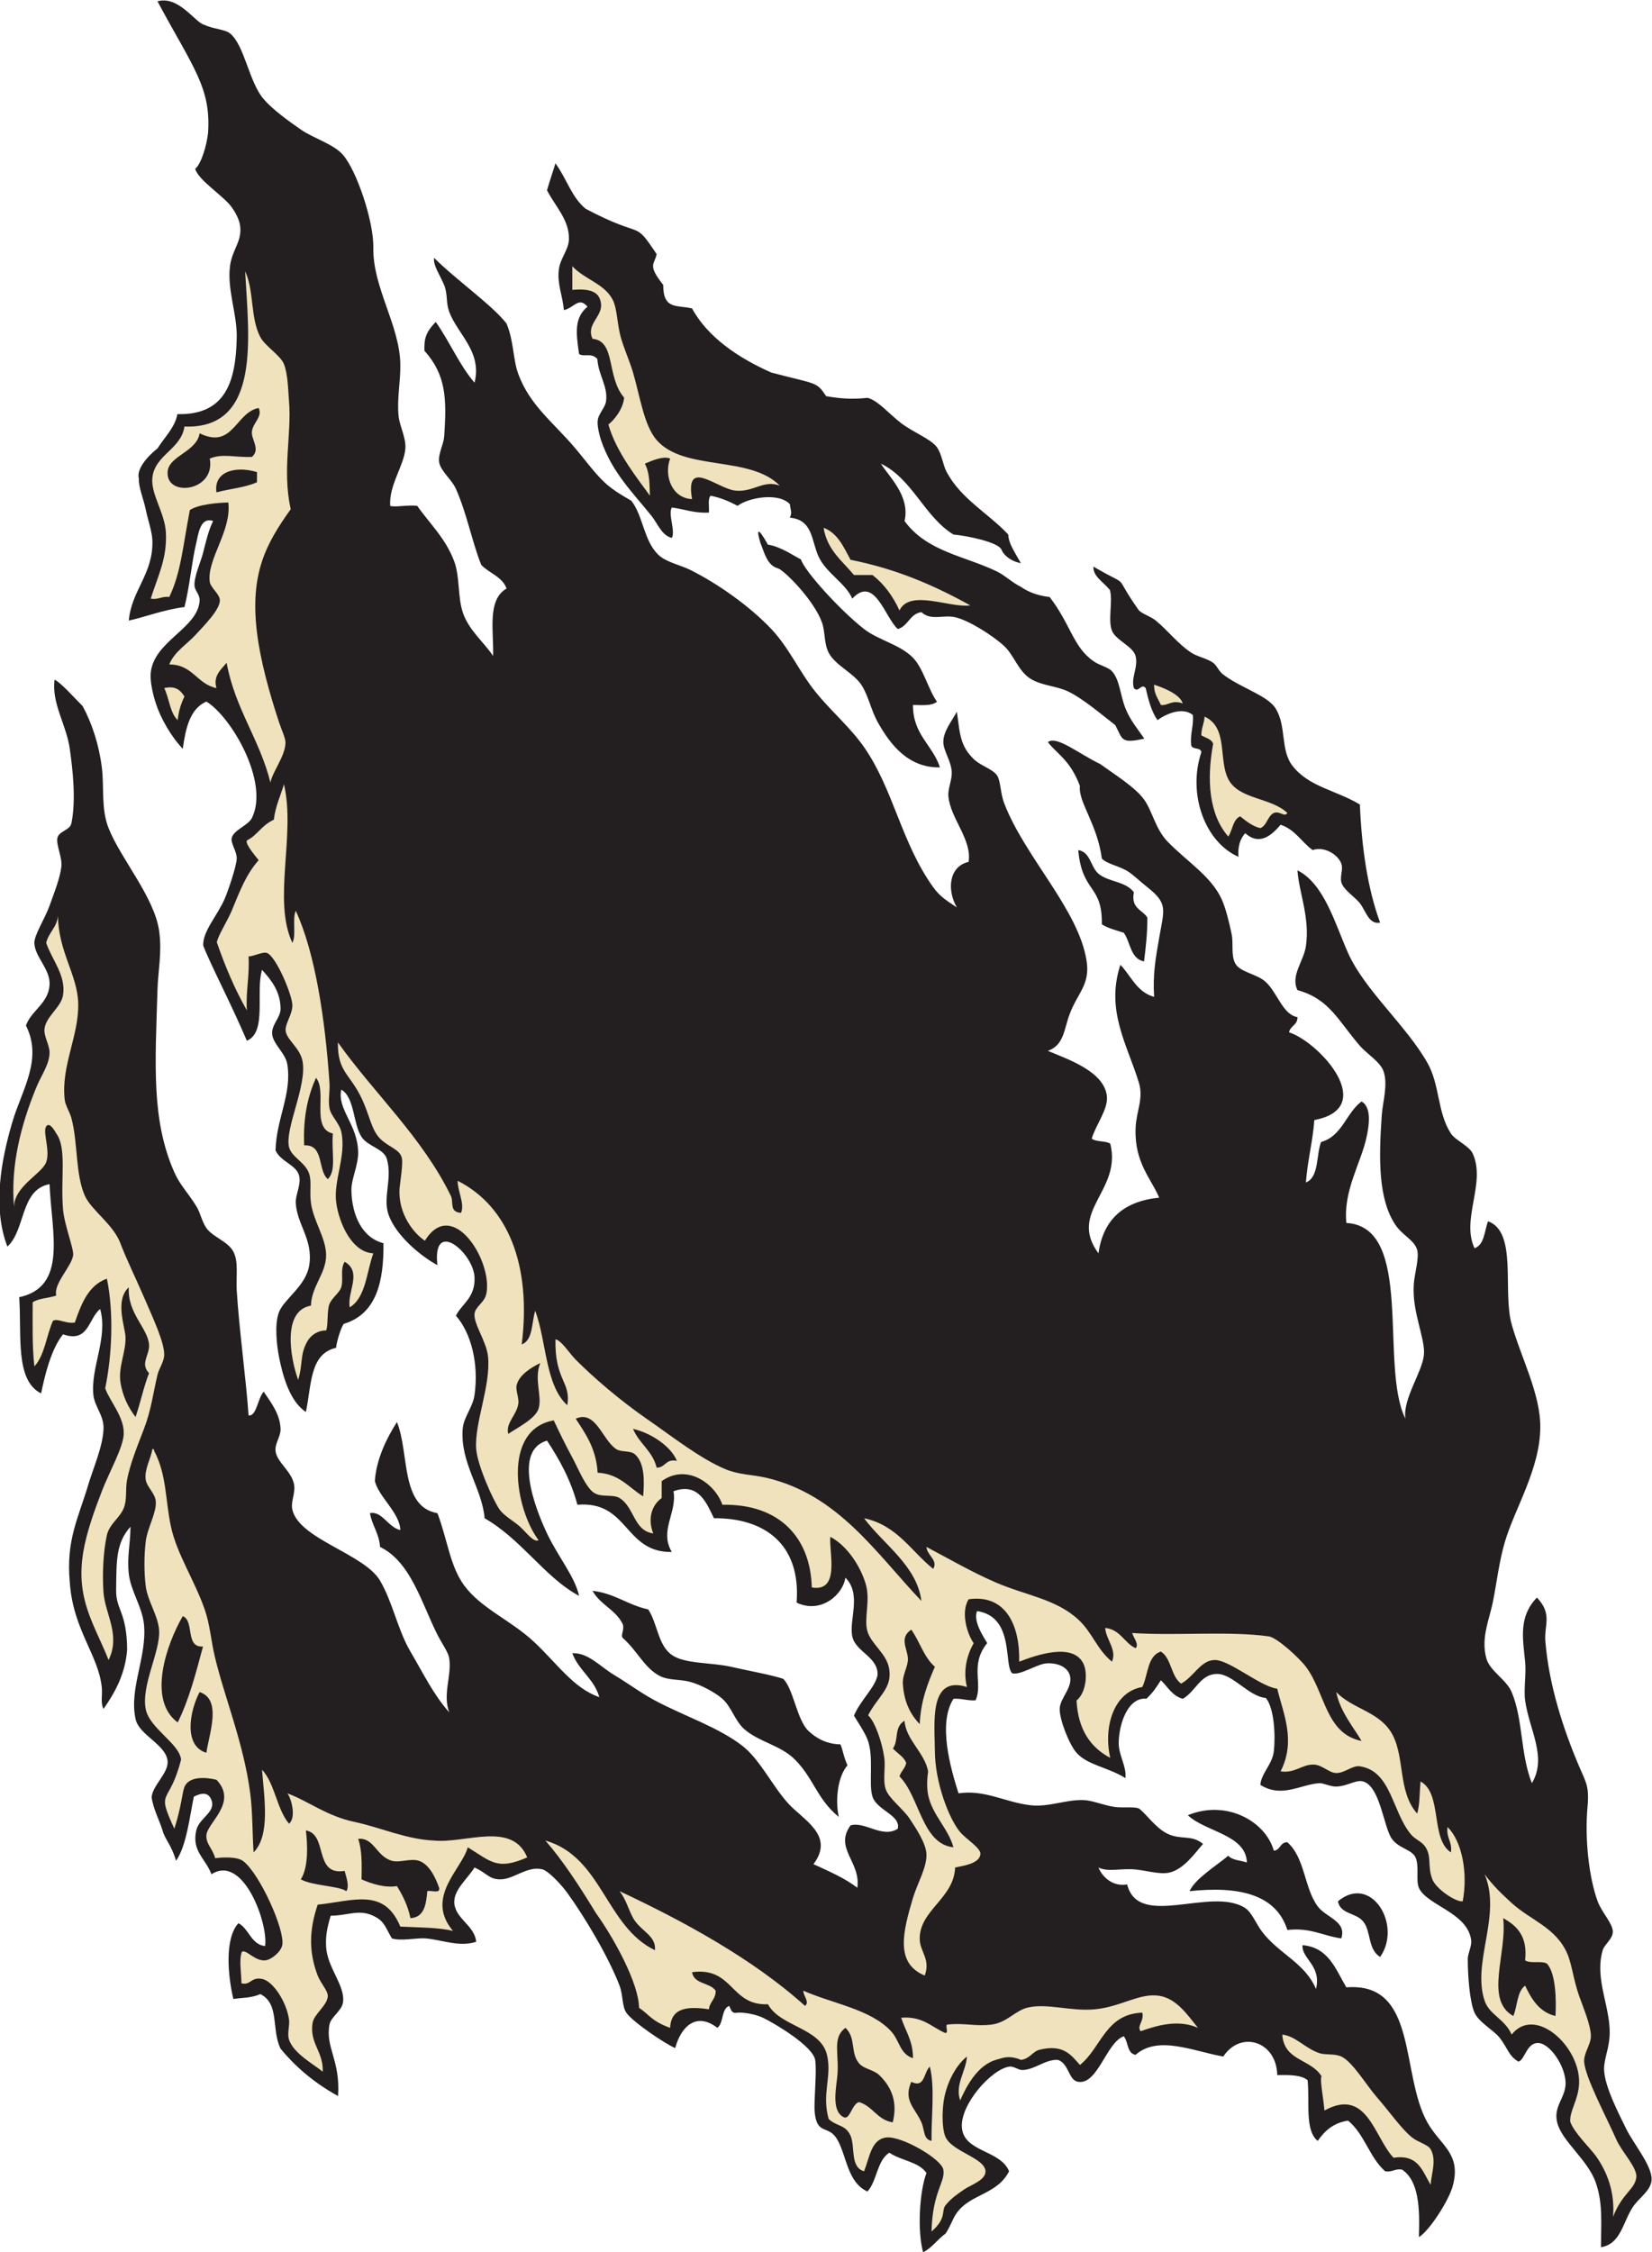 <?xml version="1.0" encoding="UTF-8" standalone="no"?>
<svg
   xmlns:dc="http://purl.org/dc/elements/1.1/"
   xmlns:cc="http://creativecommons.org/ns#"
   xmlns:rdf="http://www.w3.org/1999/02/22-rdf-syntax-ns#"
   xmlns:svg="http://www.w3.org/2000/svg"
   xmlns="http://www.w3.org/2000/svg"
   viewBox="0 0 626.8 854.027"
   height="854.027"
   width="626.8"
   xml:space="preserve"
   id="svg2"
   version="1.1"><defs
     id="defs6" /><g
     transform="matrix(1.333,0,0,-1.333,0,854.027)"
     id="g10"><g
       transform="scale(0.1)"
       id="g12"><path
         id="path14"
         style="fill:#231f20;fill-opacity:1;fill-rule:evenodd;stroke:none"
         d="m 1110.64,4967.82 c 11.4,-4.81 50.99,3.26 76.79,0 35.63,-50.46 81.38,-92.82 105.6,-158.4 15.99,-43.29 9.67,-100.24 24,-144 17.03,-52 61.77,-86.34 86.4,-124.8 2.7,68.83 -18.21,159.25 38.4,192 -12.26,34.13 -49.47,43.32 -71.99,67.2 -25.05,61.37 -40.88,146 -72.01,216 -12.29,27.65 -44.15,51.02 -47.99,76.8 -3.24,21.66 12.86,50.43 14.39,72 7.91,111.08 4.56,176.33 -56.25,244.56 -0.84,34.55 3.63,52.07 32.25,81.84 39.25,-55.16 66.76,-122.04 110.41,-172.8 22.56,88.01 -48.62,138.28 -72.01,201.6 -9.22,24.97 -4.31,45.5 -12.81,72.08 -13.93,34.81 -32.8,57.54 -30.39,81.51 59.8,-60.16 168.84,-137.27 206.4,-187.2 21.18,-50.9 17.8,-101.47 33.6,-143.99 32.64,-87.77 97.89,-135.9 158.4,-206.4 28.94,-33.71 57.02,-73.18 86.4,-100.8 19.94,-18.75 44.04,-33.95 76.8,-52.8 33.77,-43.13 35.09,-113.58 76.8,-153.6 22.22,-21.32 62.01,-28.64 91.21,-43.2 79.21,-39.53 169.57,-103.65 230.39,-168 50.09,-52.99 80.23,-122.04 124.8,-177.6 45.04,-56.14 99.81,-101.74 139.2,-158.4 84.2,-121.13 105.68,-271.76 196.8,-398.4 17.65,-24.52 32.87,-34.73 67.2,-57.6 -28.63,50.09 -22.65,116.57 33.6,129.6 9.86,64.47 -52.22,123.34 -57.6,187.2 -1.79,21.38 10.15,44.2 9.6,67.2 -0.74,31.19 -23.73,60.97 -24,86.4 -0.34,31.56 25.67,61.31 38.4,86.4 8,-49.15 6.46,-92.19 43.2,-129.6 20.23,-24.21 58.69,-31.66 72,-52.8 9.26,-14.71 8.99,-49.84 19.2,-76.81 58.19,-153.59 213.47,-304.31 235.21,-451.19 9.76,-66.03 -25.55,-89.4 -48.01,-148.8 -17.26,-45.66 -16.14,-88.91 -62.39,-105.6 57.07,-24.1 161.13,-58.74 168,-129.61 3.56,-36.85 -30.94,-79.37 -43.21,-120 12.22,-10.17 39.27,-5.52 52.8,-14.39 33.96,-134.1 -121.66,-193.05 -33.6,-311.99 13.4,96.99 72.39,148.39 172.8,158.39 -22.57,54.11 -70.49,99.03 -67.2,196.81 1.66,48.92 23.26,84.02 9.61,129.59 -31.7,105.78 -95.98,205.17 -52.81,336 30.61,-31.79 46.87,-77.94 96,-91.2 -4.1,63.59 4.31,110.35 14.4,168 14.35,81.92 25.46,97.18 -33.6,144 -18.6,14.75 -39.52,34.19 -52.79,43.2 -25.96,17.59 -61.36,21.66 -76.81,38.4 -13.08,98.7 -68,161.18 -62.4,206.4 -28.19,75.11 -67.45,92.61 -91.19,124.8 25.26,19.14 87.04,-32.86 148.8,-62.41 40.83,-29.62 100.02,-66.28 124.79,-100.79 24.18,-33.69 32.22,-83.92 67.2,-120 55.38,-57.1 123.03,-97.5 153.6,-163.2 11.35,-24.39 22.1,-67.8 28.8,-100.8 5.18,-25.49 -2.19,-58.53 9.6,-81.6 13.4,-26.22 60.8,-29.93 86.41,-52.81 33.85,-30.25 49.03,-93.94 91.2,-100.8 0.46,-22.86 -20.35,-24.45 -24.01,-43.19 88.53,-29.21 254.65,-215.26 72.01,-249.6 -4.61,-62.59 -19.36,-115.05 -24.01,-177.59 37.87,14.92 28.78,76.81 43.2,115.19 60.36,16.45 71.05,82.55 115.2,115.2 31.41,-17.69 19.73,-75.47 14.41,-100.8 -15.39,-73.11 -67.04,-152.82 -57.61,-244.81 194.74,-10.49 93.45,-407.01 168,-556.79 -8.22,56.27 48.61,132.98 52.81,182.4 3.99,47.13 -34.89,121.48 -28.81,201.6 2.16,28.38 15.74,73.77 9.6,96 -7.77,28.1 -41.87,41.09 -62.39,72.01 -47.96,72.2 -47.53,184.65 -38.4,311.99 2.69,37.69 18.3,86.42 4.79,124.8 -9.31,26.45 -47.69,49.43 -67.19,72 -62.23,72.01 -86.49,133.23 -177.6,158.4 -20.38,41.21 17.57,81.5 23.99,124.8 12.07,81.5 -20.06,153.55 -23.99,216 76.72,-38.81 107.02,-152.45 143.99,-235.2 47.09,-105.4 165.28,-205.98 225.61,-312.01 36.42,-64.02 28.05,-141.98 67.2,-201.58 12.95,-19.75 52.32,-34.94 62.39,-57.6 37.57,-84.47 -34.12,-185.98 4.8,-268.81 28.35,10.06 27.91,48.89 38.4,76.8 84.51,-30.16 40.75,-197.87 67.21,-292.8 26.07,-93.59 82,-197.46 81.59,-292.81 -0.5,-119.04 -72.9,-231.54 -100.8,-326.38 -16.31,-55.47 -22.08,-109.09 -33.59,-168.01 -10.37,-53.03 -35.39,-104.83 -19.2,-163.21 10.22,-36.89 56.74,-59.74 72,-95.99 33.11,-78.71 24.26,-174.71 57.59,-259.2 44.47,74.02 -7.77,152.21 -19.19,235.19 -4.5,32.66 3.6,75.16 0,110.41 -7.04,68.7 -18.37,128.68 33.59,182.41 44.98,-47.27 20.14,-78.32 24,-124.81 10.47,-125.72 51.14,-249.61 96,-355.19 19.47,-45.84 29.35,-56.02 24,-115.22 -8.13,-90.15 3.56,-199.74 28.8,-268.787 11.37,-31.094 43.26,-63.418 43.21,-86.407 -0.06,-21.035 -23.85,-35.898 -28.8,-52.793 -25.05,-85.468 26.59,-168.027 19.2,-249.609 -3.83,-42.207 -18.95,-66.523 -14.41,-100.801 6.12,-46.093 37.6,-107.949 62.41,-158.398 20.44,-41.602 74.02,-105.137 72,-144.004 -1.65,-31.406 -35.57,-51.055 -52.81,-76.797 -29.67,-44.297 -34.31,-106.094 -91.2,-115.195 -0.17,66.523 5.96,122.402 -14.39,182.402 -22.65,66.719 -96.96,117.969 -110.41,172.793 -11.23,45.82 23.57,69.219 24,110.41 0.52,48.789 -46.2,118.457 -81.6,115.196 -30.42,-2.793 -34.98,-49.043 -52.79,-52.793 -27.52,15.761 -30.95,39.179 -52.81,67.187 -17.59,22.559 -59.45,44.082 -72,72.012 -13.98,31.113 -19.42,107.402 -19.2,153.594 0.07,14.863 11.87,35.996 9.6,52.793 -10.67,79.218 -126.45,98.457 -148.8,148.807 -9.18,20.68 1.73,61.45 -9.6,86.41 -10.37,22.85 -47.47,25.23 -67.19,52.79 -23.77,33.2 -32.96,148.77 -81.61,163.2 -20.97,6.21 -43.82,-13.49 -76.8,-14.39 -16.59,-0.47 -36.99,10.31 -48,9.59 -54.38,-3.56 -106.8,-43.32 -168,-4.81 2.32,33.03 34.24,58.13 38.4,96 4.91,44.69 1.06,122.44 -22.76,151.19 -48.64,3.99 -93.93,68.73 -139.19,68.42 -47.95,-0.66 -60.24,-49.73 -97.25,-70.8 -30.11,8.28 -42.61,34.18 -62.4,52.79 -13.74,-21.29 -21.68,-34.14 -41.12,-52.56 -51.93,5.14 -78.08,-70.04 -78.88,-125.04 -0.52,-35.76 22.68,-66.52 19.2,-100.8 -49.23,31 -107.62,36.68 -139.2,72.02 -20.64,23.1 -48.46,93.73 -48,124.78 0.46,31.17 39,61.6 28.8,96.02 -7.65,25.82 -39.37,35.82 -67.2,33.59 -26.03,-2.09 -73.31,-34.18 -96.31,-28.28 -25.79,20.08 8.21,160.8 -100.48,177.09 -11.38,-28.67 16.59,-70.28 28.8,-91.02 -50.56,-63.2 -11.14,-115.52 -33.08,-162.87 -24.03,-1.62 -38.9,5.92 -62.93,4.28 -44.58,-70.2 -8.7,-195.78 14.4,-268.81 74.03,10.8 129.47,-23.98 201.61,-33.59 53.45,-7.11 101.45,15.8 153.59,14.39 24.83,-0.66 54.87,-13.92 86.41,-19.2 24.37,-4.06 55.26,1.49 72,-4.78 19,-13.44 47.68,-55.94 81.59,-72.02 38.51,-18.24 68,-1.54 100.8,-28.78 -21.38,-23.72 -53.9,-72.15 -96,-81.61 -29.1,-6.54 -72.23,8.31 -105.59,9.59 -37.78,1.47 -70.35,-7.61 -96.01,4.81 6.5,-17.58 33.54,-56.02 81.6,-48.01 32.17,-128.476 239.41,-4.65 336,-67.187 18.79,-12.168 30.82,-44.472 48,-67.207 47.71,-63.105 122.05,-88.418 153.6,-163.203 16.05,67.696 -41.44,85.957 -38.4,124.805 75.11,-6.504 94.11,-69.082 124.8,-120 204.44,16.23 153.12,-245.781 230.41,-384.004 36.7,-65.644 98.41,-88.496 71.99,-182.402 -11.72,-41.66 -67.04,-127.344 -96,-143.985 2.91,82.911 -0.04,159.961 -47.99,191.993 -20.97,3.359 -27.05,-8.165 -48,-4.805 -44.46,38.75 -59.4,107.012 -105.61,144.004 -41.87,-6.133 -66.72,-29.278 -86.39,-57.598 -37.46,29.746 -22.26,112.149 -28.8,172.793 -18.42,15.195 -52.26,14.961 -86.41,14.414 -1.62,95.84 -103.44,128.516 -153.59,52.793 -85,14.844 -185.38,61.484 -249.61,4.805 -24.69,4.101 -20.38,37.207 -33.6,52.793 -49.37,-17.09 -73.56,-137.871 -129.6,-129.59 -28.1,4.141 -25.87,51.543 -57.59,62.383 -35.87,2.246 -64.51,-27.364 -100.8,-28.789 -12.4,-0.489 -24.53,11.738 -38.41,9.59 -51.14,-7.891 -139.16,-107.715 -134.4,-172.793 5.19,-70.782 108.92,-63.321 134.4,-124.805 -37.78,-73.379 -123.07,-62.402 -158.4,-134.395 -5.58,-11.367 -13.91,-30.879 -22.79,-43.203 C 2668.82,37.188 2652.17,11.27 2627.43,0 c -16.62,59.941 -10.52,172.168 9.6,225.41 -22.17,32.227 -73.49,35.313 -105.59,57.617 -35.51,-22.109 -34.84,-80.39 -62.41,-110.41 -57.77,26.27 -58.75,101.992 -86.39,148.809 -24.97,42.265 -58.07,9.492 -63.87,78.808 -2.54,30.371 6.87,114.805 1.46,146.778 -6.56,38.847 -112.65,102.519 -148.8,120 -18.72,9.062 -52.25,15.742 -72,14.414 -18.32,-3.926 -18.58,10.215 -24,19.199 -23.02,-8.984 -15.14,-48.867 -33.6,-62.402 -60.56,46.679 -103.89,2.539 -119.99,-57.598 -30.15,12.891 -121.98,75.176 -139.21,100.801 -12.38,18.418 -9.06,50.156 -19.2,76.797 -30.58,80.351 -97.99,193.867 -148.8,264.007 -17.17,23.69 -54.1,63.32 -72,67.18 -44.08,9.55 -80.31,-29.62 -120,-28.78 -31.92,0.66 -36.65,18.16 -71.99,33.59 -19.95,-31.68 -56.76,-61.43 -57.61,-95.997 -1.18,-48.243 57.46,-66.602 62.4,-115.196 -48.3,-15.918 -95.32,5.332 -144,9.59 -23.93,2.09 -70.41,-8.379 -96,0 -17.73,29.785 -20.25,46.289 -45.82,60.664 -45.59,25.645 -78.266,3.672 -128.286,3.926 -10.793,-35.703 -14.699,-58.594 -13.094,-88.594 3.2,-59.414 55.403,-111.054 48,-158.398 -3.73,-23.906 -33.964,-40.684 -38.398,-62.402 -12.223,-66.29 31.516,-101.895 24.332,-203.614 -78.691,43.594 -128.379,92.129 -163.758,134.961 -26.586,55 -1.898,127.344 -57.375,155.059 -26.269,-11.543 -51.004,-9.942 -76.797,-13.906 -15.175,63.339 -25.996,171.835 14.399,215.507 29.89,-14.902 35.551,-60.507 75.816,-65.039 9.883,62.676 -61.898,263.399 -152.617,204.239 -15.723,43.96 -56.844,65.14 -43.199,124.8 8.222,35.96 56.383,51.43 43.199,86.39 -8.043,21.33 -25.379,22.38 -50.055,9.61 -11.164,-51.35 -20.422,-139.86 -50.746,-182.4 -12.972,45.51 -31.554,60.33 -38.398,86.4 -7.317,24.87 -26.602,61.31 -31.102,94.22 2.707,34.16 48.387,69.12 45.5,102.58 -4.14,48.01 -81.019,73.5 -91.195,120 -19.004,86.82 32.785,176.99 24,268.79 -4.77,49.75 -37.793,95.68 -43.203,144 -5.504,49.22 4.246,82.97 4.797,134.42 -41.875,-46.84 -39.93,-97.31 -40.899,-181.6 -0.625,-54.42 30.723,-61.35 31.301,-168.81 -5.41,-68.69 -34.344,-121.08 -67.199,-168.01 -8.957,16.95 -2.957,37.97 -4.797,59.94 -8.816,93.22 -81.848,164.3 -91.203,300.06 -11.199,120.25 24.238,182.38 52.797,278.42 14.207,47.73 41.34,107.81 43.203,158.4 1.414,38.12 -25.137,62.57 -28.805,95.99 -8.531,77.82 42.324,163.42 19.207,244.81 -34.035,-27.27 -32.547,-97.4 -105.601,-72.01 -33.989,-41.49 -52.266,-117.93 -62.403,-167.99 -75.211,36.77 -54.84,169.14 -62.398,273.59 138.062,29.86 92.316,182.52 86.398,321.6 -83.781,-15.41 -67.925,-130.47 -120,-177.59 -42.691,110.8 -18.203,245.58 14.402,355.19 27.129,91.19 86.863,177.66 38.398,273.6 14.652,42.42 63.703,62.46 67.199,115.2 3.016,45.36 -42.652,80.23 -43.199,120 -0.312,22.81 30.027,68.89 43.199,105.6 13.035,36.33 29.313,76.98 33.602,110.4 3.379,26.33 -15.528,63.3 -11.309,82.27 4.547,20.47 35.91,21.25 40.11,42.53 13.136,66.59 3.757,150.34 -4.801,211.2 -9.688,68.87 -52.512,129.64 -43.199,196.8 18.636,-9.24 55.468,-51.04 79.543,-74.97 26.64,-48.42 46.839,-110.41 54.859,-174.63 7.117,-57.03 -2.68,-117.4 19.195,-172.8 34.289,-86.84 130.461,-196.21 144,-292.8 8.457,-60.29 -3.054,-111.27 -4.801,-168 -6.542,-212.66 -17.656,-369.84 48,-518.4 15.813,-35.77 37.754,-56.53 62.403,-96 11.863,-19 15.508,-43.24 28.801,-62.4 17.707,-25.51 61.211,-37.64 76.8,-67.19 15.36,-29.14 7.149,-70.45 9.606,-110.41 6.863,-111.99 27.348,-258.69 33.594,-355.19 22.578,-4.89 26.492,50.21 43.203,67.18 22.664,-33.4 46.289,-64.26 47.996,-105.58 0.883,-21.37 -16.32,-41 -14.399,-62.41 2.895,-32.4 45.985,-57.75 52.797,-95.99 4.489,-25.18 -10.289,-48.69 -4.801,-72.01 19.696,-83.64 204.9,-125.18 249.6,-201.61 36.38,-62.16 49.83,-139.39 86.4,-201.6 37.72,-64.12 65.61,-122.63 110.4,-172.79 -19.41,52.07 7.75,104.51 0,153.59 -2.83,17.91 -20.75,41.74 -33.59,67.21 -45.68,90.57 -75.58,206.93 -163.21,249.59 -2.71,38.91 -22.76,60.45 -28.8,96.02 33.89,7.42 51.75,-40.45 86.4,-48.01 -0.98,48.83 -63.37,96.15 -72.46,140.12 4.48,62.24 33.33,121.01 62.87,167.09 36,-88.81 9,-240.61 115.2,-259.2 28.64,-74.32 35.41,-150.77 76.79,-206.41 48.05,-64.61 131.86,-98.22 196.8,-158.4 66.21,-61.35 113.51,-133.47 187.2,-158.4 -14.82,52.37 -58.72,75.67 -76.8,124.81 45.23,2.24 78.96,-38.07 120,-62.4 36.14,-21.45 74.06,-49.98 115.2,-72.02 82.43,-44.1 180.92,-75.95 249.61,-129.59 49.14,-38.39 84.46,-113.43 129.59,-163.2 42.63,-47.01 133.68,-90.96 72,-172.79 43.73,-20.29 88.72,-39.28 124.8,-67.21 10.82,73.36 -66.94,112.52 -19.19,177.6 41.67,11.87 90.25,-37.93 134.39,-9.59 8.82,38.96 -58.84,51.62 -72,91.19 -11.91,35.8 4.99,114.2 -14.4,163.2 -8.23,20.82 -29,51.61 -38.39,67.19 17.97,43.32 60.21,79.81 67.19,115.22 2.52,52.26 -63.08,66.17 -72,110.39 -9.69,48.06 27.56,120.33 -19.66,167.01 -6.01,-47.17 -68.96,-104.44 -138.74,-71.02 12.93,168.46 -94.24,241.33 -235.2,240 -20.52,41.17 -42.83,103.19 -115.2,76.82 10.58,-61.6 -41.21,-111.93 -4.8,-172.81 -136.33,-1.94 -122.42,146.38 -268.8,134.39 -18.7,70.92 -50.93,128.26 -86.4,182.4 -93.96,-26.68 -38.63,-182.59 0,-263.98 31.89,-67.19 79.4,-122.93 91.2,-177.62 -51.98,28.11 -93.66,70.49 -134.4,110.41 -41.2,40.37 -82.53,80.63 -134.4,110.39 -7.4,86.27 -70.04,157.15 -62.4,254.42 2.6,32.98 28.56,60.91 33.61,95.99 12.8,89.14 -9.96,177.19 -52.81,225.61 14.24,31.78 56.31,51.13 52.81,110.39 -4.14,70 -120.84,168.08 -105.6,33.59 -42.31,22.46 -117.77,81.8 -139.21,144.01 -16.95,49.18 11.78,101.38 -4.8,158.39 -8.36,28.75 -54.22,35.24 -72,62.41 -24.52,37.49 -19.23,112.34 -57.6,134.4 -12.16,-56.52 46.46,-98.47 48,-177.61 0.76,-38.45 -20.032,-75.68 -19.2,-110.39 1.65,-68.61 30.02,-133.22 91.2,-148.81 1.26,-106.97 -18.94,-201.07 -112.453,-229.25 -8.039,-7.95 -21.422,-53.32 -22.407,-68.34 -75.707,-17.09 -69.476,-106.06 -85.933,-182.41 -46.711,30.3 -66.621,105.77 -76.805,158.4 -5.879,30.41 -13.074,90 0,124.81 14.426,38.4 77.07,74.57 86.402,134.39 11.426,73.26 -35.414,115.9 -38.398,177.62 -1.066,21.91 15.898,51.87 9.594,76.8 -7.93,31.36 -51.496,38.49 -67.196,71.99 2.528,91.34 47.071,160.68 33.598,244.8 -5.141,32.11 -40.703,57.01 -43.199,86.4 -2.223,26.12 24.297,47.01 24,72 -0.574,48.63 -25.707,80.65 -52.797,110.39 -18.934,-62.67 14.848,-178.04 -43.203,-201.59 -43.981,103.61 -104.996,219.85 -124.309,270.95 -1.386,41.53 41.649,86.17 61.91,134.4 9.164,21.83 33.133,91.14 33.606,113.05 0.418,19.99 -17.293,42.82 -14.406,57.6 4.55,23.33 46.949,36.15 57.597,57.6 50.508,101.68 -58.929,288.48 -129.597,331.2 -46.829,-20.38 -58.903,-75.5 -67.2,-134.4 -33.066,34.76 -62.734,86.33 -76.8,129.59 -7.188,22.12 -16.93,60.94 -14.403,86.41 9.082,91.53 135.547,126.62 139.199,206.4 0.731,15.89 -13.429,27.44 -14.554,40.88 -2.129,25.46 17.281,66.9 24.156,93.52 8.699,33.7 15.488,64.63 28.801,91.2 -37.09,12.82 -42.235,-38.47 -48,-62.4 -13.188,-54.74 -18.457,-122.61 -33.598,-182.4 -56.23,-6.48 -119.508,-30.47 -158.402,-38.4 7.25,85.1 69.012,131.76 67.199,225.6 -0.535,27.69 -12.871,59.8 -19.199,91.2 -5.293,26.25 -21.535,66.55 -19.199,86.4 -8.461,28.56 27.093,66.44 52.796,86.4 19.336,31.06 50.481,60.43 56.618,97.66 137.84,-3.32 166.777,93.27 168.992,219.13 1.14,65.53 -27.578,135.32 -19.207,201.61 6.097,48.32 34.84,69.51 28.801,115.2 -2.567,19.37 -14.965,40.28 -24,52.8 -23.75,32.92 -94.715,76.13 -103.77,109.03 17.395,14.66 32.691,66.46 36.566,102.17 8.961,129.44 -43.855,187.59 -144,374.4 61.129,17.05 107.801,-62.09 134.403,-67.2 22.918,-11.46 57.609,-12.28 72,-24 41.613,-33.89 53.93,-138.59 96.004,-187.2 25.808,-29.83 70.746,-62.27 105.593,-86.4 36.805,-25.48 93.223,-41.14 120,-72 39.15,-45.13 87.76,-189.2 86.4,-264 -2.06,-113.15 74.75,-219.76 76.8,-331.2 0.92,-49.36 -10.17,-100.38 -4.8,-148.8 3.2,-28.76 21.31,-60.57 19.2,-91.2 -3.28,-47.68 -47.52,-105.33 -43.19,-163.2 z M 3928.23,839.824 c -35.69,22.656 -24.96,72.207 -48,100.801 -21.01,26.074 -64.91,19.961 -72,57.598 95.4,79.547 183.74,-68.946 120,-158.399 z m -302.4,302.406 c 19.3,1.48 17.27,24.33 38.4,23.98 50.73,-44.67 47.53,-129.98 86.41,-182.382 24.06,-32.461 83.06,-41.699 67.19,-91.211 -52.15,7.051 -86.97,31.426 -153.6,24.004 -32.3,102.719 -140.19,125.119 -278.4,110.389 16.2,35.39 73.4,70.33 110.4,100.8 11,-13.01 34.86,-13.12 52.8,-19.2 -2.19,79.44 -118.01,86.8 -167.99,134.42 108.14,44.8 220.35,-15.59 244.79,-100.8 z m -1939.2,739.2 c 63.21,-7.21 100.25,-40.57 158.41,-52.82 26.86,-41.05 27.4,-101.5 67.19,-129.59 36.95,-26.07 113.05,-21.11 168,-33.61 50.29,-11.43 114.97,-23.09 148.8,-34.22 29.19,-27.05 38.68,-116.4 72,-148.16 23.1,-22.01 53.32,-37.87 91.2,-38.4 8.02,-19.1 7.63,-31.8 19.98,-59.71 -26.38,-29.8 -35.92,-94.61 -24.78,-146.7 -62.23,50.94 -71.52,109.92 -124.8,163.21 -41.03,41.01 -101.38,49.41 -144,86.38 -26.38,22.91 -36.77,63.87 -62.4,86.41 -21.39,18.81 -62.09,40.06 -91.19,48.01 -33.21,9.06 -63.58,3.02 -91.21,19.2 -41.8,24.43 -59.84,68.96 -100.8,105.58 -7.83,7.78 4.28,20.08 0,38.4 -18.96,41.84 -65.18,56.43 -86.4,96.02 z m 980.43,2529.14 c -15.1,-12.11 -40.71,-9.67 -68.43,-9.15 -0.26,-85.07 56.06,-113.54 76.8,-177.6 -89.06,-1.59 -140.71,63.06 -177.6,129.6 -18.03,32.54 -24.93,69.65 -43.2,100.8 -21.99,37.5 -76.76,58.58 -96,96 -13.68,26.62 -9.31,59.01 -19.2,86.4 -23.1,63.95 -108.28,148.93 -125.4,153.51 -30.61,8.19 -38.48,45.04 -49.62,72.3 -11.34,37.62 -9.05,49.15 21.43,-5.01 36.94,-5.33 76.29,-33.81 93.84,-41.85 10.75,-34.16 111.69,-145 179.75,-198.15 40.1,-31.31 102.6,-44.16 139.2,-81.6 29.52,-30.2 43.93,-91.62 68.43,-125.25 z m 401.97,-421.96 c 35.42,-5.73 34.52,-47.62 57.6,-67.19 28.66,-24.31 76.31,-20.58 100.8,-52.8 -9.23,-46.03 24.07,-49.54 38.4,-72 0.05,-44.85 -4.45,-85.15 -9.6,-124.8 -38.84,7.56 -38.2,54.6 -57.6,81.6 -21.65,7.15 -44.99,12.61 -62.4,24 1.88,114.21 -56.16,88 -67.2,211.19 z m 43.2,806.41 c 115.98,-67.54 47.76,-8.98 129.61,-124.8 13.09,-11.79 32.44,-16.17 48,-28.8 34.34,-27.9 61.93,-65.57 100.8,-91.2 18.13,-11.96 44.4,-15.98 62.4,-28.8 10.25,-7.31 15.72,-23.67 28.8,-33.6 50.21,-38.13 125.73,-59.32 148.8,-96 31.63,-50.34 13.3,-118.35 47.99,-163.2 47.03,-60.79 124.01,-69.33 192.01,-110.4 5.41,-125.79 22.37,-240.03 57.59,-336 -31.62,-6.25 -39.84,31.68 -57.08,54.57 -13.57,18.04 -48.04,38.85 -53.32,60.63 -4.15,17.13 6.05,36.97 0,52.8 -10.02,26.24 -48.59,49.8 -81.6,38.39 -31.57,22.83 -50.07,58.74 -91.2,72.01 -24.96,-29.33 -59.29,-60.72 -100.8,-24 -13.53,-15.27 -21.34,-36.25 -19.2,-67.2 -94.97,41.71 -145.53,177.96 -105.6,297.6 -1.39,14.6 -25.38,6.62 -28.79,19.2 -3.73,34.12 7.25,53.54 4.79,86.4 -30.48,25.71 -80.57,0.76 -100.8,-14.4 -17.14,24.46 -25.94,57.25 -33.59,91.2 -13.14,15.17 -20.47,-15.17 -33.61,0 -9.02,30.44 13.06,58.29 4.8,91.2 -6.9,27.51 -56.26,44.58 -67.2,72 -12.1,30.36 3.21,85.59 -5.95,116.08 -23.64,27.32 -47.52,38.53 -46.85,66.32 z m -1531.19,1147.2 c 33.07,-45.74 46.26,-97.35 86.39,-129.6 170.09,-89.77 133.37,-26.93 201.6,-128.73 -5.64,-29.8 -27.64,-29.09 18.74,-87.58 -0.18,-71.31 38.92,-56.67 82.07,-66.89 43.84,-81.2 131.34,-140.75 225.59,-182.4 129.06,-34.17 128.13,-24.84 156.12,-67.2 34.23,-5.95 69.82,-10.02 117.48,-4.8 28.33,-5.77 62.79,-46.69 96,-72.01 33.58,-25.58 83.62,-44.8 100.8,-67.19 15.02,-19.57 17.4,-50.82 28.8,-72 41.48,-77.04 117.84,-116.58 175.1,-177.37 1.52,-24.51 12.54,-40.4 36.1,-81.83 -31.89,6.64 -49.7,24.59 -55.15,38.31 -8.53,21.46 -96.92,39.68 -136.85,43.29 -83.19,51.06 -116.53,158.37 -206.4,201.59 20.36,-34.26 84.23,-91.46 67.2,-163.19 64.56,-87.96 171.39,-98.89 264,-144 21.83,-10.64 43.49,-31.93 67.2,-43.2 24.77,-17.71 56.95,-26.46 81.6,-28.8 59.31,-76.1 67.34,-142.99 124.8,-182.4 16.28,-12.23 42.11,-16.95 52.8,-28.8 22.47,-24.9 23.45,-68.03 38.4,-105.6 13.28,-33.34 34.46,-58.25 53.7,-86.18 -66.8,-15.05 -61.17,-2.91 -82.5,38.18 -35.99,27.84 -90.83,74.97 -134.4,96 -33.66,16.24 -79.03,16.56 -110.39,38.4 -32.64,22.72 -44.45,65.97 -72.01,91.2 -32.14,29.42 -99.6,72.61 -139.2,81.6 -33.31,7.57 -69.27,-10.8 -95.99,14.4 -33.56,-4.85 -37.07,-39.74 -67.21,-48 -36.8,32.81 -66,154.44 -129.6,86.4 -17.76,43.17 -74.76,73.13 -95.99,119.99 -20.75,45.78 -15.95,104.23 -81.61,110.4 7.34,15.28 1.69,21.13 0,38.41 -32.21,34.2 -117.98,18.77 -148.8,-4.8 -23.02,12.18 -47.31,23.08 -76.8,28.8 -8.51,-9.08 -3.49,-31.7 -4.8,-48 -42.31,-2.32 -69.92,10.08 -105.6,14.4 -11.19,-18.85 11.01,-67.37 0,-86.4 -28.89,7.04 -39.82,40.09 -57.6,62.39 -51.29,64.37 -112.24,122.53 -143.99,216.01 -4.39,12.91 -10.42,38.09 -9.61,52.8 1.24,22.36 21.22,37.37 24.01,57.6 5.87,42.63 -21.76,73.35 -24.69,120 -17.97,19.72 -38.01,4.51 -52.12,14.4 -8.92,61.06 -13.87,103.04 24,134.4 -24.59,30.04 -39.37,-4.18 -67.19,-9.6 -3.8,42.92 -19.39,73.7 -14.4,115.2 3.9,32.47 28.18,56.5 28.79,86.4 1.13,55.2 -38.38,92.55 -62.4,139.2 7.37,26.24 16.24,50.96 24.01,76.8 v 0" /><path
         id="path16"
         style="fill:#efe2bd;fill-opacity:1;fill-rule:evenodd;stroke:none"
         d="m 1629.03,5649.42 c 36.04,-38.42 92.08,-49.71 115.2,-96 13.14,-26.29 12.29,-71.99 24,-110.4 10.19,-33.41 24.44,-65.09 33.6,-96 19.42,-65.52 30.86,-150.16 67.2,-192 77.74,-89.47 264.79,-42.9 350.4,-129.6 -47.4,16.9 -73.04,-18.64 -124.8,-14.4 -52.92,4.33 -145.74,96.04 -124.79,-24 -57.24,2.18 -80.68,66.69 -62.41,115.2 -19.86,8.44 -53.02,-6.45 -72,-14.41 14.82,-27.4 13.04,-60.57 14.41,-91.19 -31.39,44.37 -95.93,122.6 -118.16,202.66 11.95,8.67 41.83,40.81 44.77,76.42 -51.19,59.23 -22.9,161.08 -89.82,167.32 -19.79,41.51 29.13,62.7 24.01,100.79 -4.11,30.47 -26.54,43.28 -81.61,38.41 0,22.4 0,44.8 0,67.2 v 0" /><path
         id="path18"
         style="fill:#efe2bd;fill-opacity:1;fill-rule:evenodd;stroke:none"
         d="m 2344.23,4905.42 c 40.63,-15.38 56.98,-55.01 76.81,-91.2 131.07,-25.72 239.85,-73.74 340.8,-129.6 -58.46,-8.21 -171.76,47.47 -201.61,-14.4 -18.61,40.58 -43.51,74.89 -76.8,100.8 -17.6,0 -35.2,0 -52.79,0 -33.18,40.43 -76.25,70.95 -86.41,134.4 v 0" /><path
         id="path20"
         style="fill:#efe2bd;fill-opacity:1;fill-rule:evenodd;stroke:none"
         d="m 808.23,4175.82 c 33.961,-143.41 -32.933,-330.3 24,-451.2 11.688,21.92 -0.921,68.12 9.606,91.2 55.176,-119.14 83.684,-307.65 95.996,-489.6 1.625,-24 -4.215,-48.62 0,-72.01 4,-22.17 27.934,-41.58 33.598,-67.18 14.953,-67.58 -23.102,-139.76 -14.399,-201.6 8.516,-60.51 45.489,-141.27 105.599,-144 -19.62,-53.97 -21.31,-125.9 -67.196,-153.62 -7.844,44.49 36.556,100.3 -14.403,129.61 -13.648,-21.99 -2.726,-48.61 -9.601,-72.01 -4.715,-16.05 -25.59,-29.06 -33.598,-47.99 -7.605,-17.99 -3.441,-63.28 -9.602,-75.43 -23.839,0.31 -43.32,-13.42 -53.25,-30.62 -21.976,-38.07 -12.32,-64.94 -26.292,-109.94 -22.887,62.77 -45.735,197.46 36.347,211.19 1.356,55.06 43.528,91.81 43.195,144 -0.308,48.67 -36.359,96.72 -43.195,148.81 -4.32,32.93 2.348,57.7 -4.801,81.6 -9.828,32.83 -50.769,47.79 -57.601,76.8 -12.403,52.65 51.961,174.96 38.398,244.79 -7.332,37.77 -45.89,60.76 -48,86.4 -1.636,19.92 19.293,46.06 19.199,72 -0.097,28.61 -45.785,138.09 -71.996,148.8 -11.671,4.77 -39.296,-10.16 -52.8,-9.6 3.304,-56.11 -8.11,-97.49 -4.801,-153.61 -34.164,59.89 -61.649,124.91 -85.422,193.48 2.867,18.66 31.144,62.84 42.223,89.73 24.234,58.82 41.203,103.91 76.796,144 -18.171,22.44 -42.093,52.26 -31.539,57.4 27.102,13.21 40.004,42.03 74.743,57.8 4.589,38.61 18.988,67.41 28.796,100.8 z m 57.598,-1027.21 c 57.426,3.03 37.61,-71.19 67.203,-95.99 25.297,23.88 9.84,77.07 14.403,129.61 -63.485,14.85 -15.262,120 -48,158.39 -23.399,-51.81 -37.207,-113.19 -33.606,-192.01 v 0" /><path
         id="path22"
         style="fill:#efe2bd;fill-opacity:1;fill-rule:evenodd;stroke:none"
         d="m 165.035,3801.42 c 1.063,-102.45 55.82,-167.58 57.598,-249.6 1.996,-92.23 -49.547,-177.78 -38.399,-273.6 1.973,-16.97 14.34,-34.38 19.2,-52.8 18.879,-71.59 10.781,-159.74 38.398,-220.79 18.457,-40.8 80.566,-80.7 100.801,-134.42 17.191,-45.62 43.758,-99.19 67.203,-153.59 25.258,-58.63 57.566,-126.82 57.598,-163.2 0.015,-19.67 -14.805,-39.16 -19.204,-57.6 -11.89,-49.88 -17.796,-99.94 -38.394,-153.59 -17.648,-45.98 -39.121,-98.5 -48.004,-144.01 -5.562,-28.51 0.563,-56.46 -9.602,-81.6 -11.308,-27.99 -40.851,-45.02 -47.996,-76.8 -10.8,-48.06 -13.195,-115.62 -9.601,-163.2 4.629,-61.35 49.445,-121.19 14.398,-191.99 -40.359,101.85 -94.359,172.48 -72,307.19 9.176,55.25 31.563,117.85 52.805,172.81 21.488,55.6 61.18,124.86 62.394,163.18 1.547,48.69 -40.023,93.11 -52.796,129.61 19.445,93.95 24.875,215.45 4.8,311.99 -52.933,-19.06 -72.617,-71.38 -91.203,-124.78 -25.609,-4.43 -48.226,13.01 -62.394,4.78 -18.606,-42.18 -23.547,-98.04 -52.805,-129.59 -6.371,56.02 -4.871,119.93 -4.801,182.41 17.18,11.62 45.973,11.62 67.203,19.2 -8.988,33.43 44.844,83.65 47.996,115.19 1.887,18.87 -25.062,85.39 -28.796,129.61 -7.477,88.56 11.242,174.84 -19.2,216 -0.484,0.64 -14.355,27.46 -24.004,23.99 -20.917,-7.53 8.77,-68.68 -4.8,-105.59 -12.235,-33.31 -94.243,-70 -91.196,-129.61 -11.371,118.9 19.945,236.92 62.399,340.8 15.394,37.67 38.262,67.02 38.398,100.8 0.09,21.89 -16.683,45.79 -14.398,67.2 3.797,35.59 47.246,61.06 52.801,96 8.945,56.21 -31.582,100.36 -48.004,148.8 6.976,29.82 30.269,43.33 33.605,76.8 z M 357.031,2606.21 c 3.032,-41.91 -20.422,-85.64 -14.398,-129.59 5.441,-39.69 22.347,-73.55 43.203,-100.8 13.894,40.51 23.074,85.72 38.398,124.81 -26.601,27.77 2.618,51.73 0,81.6 -4.168,47.5 -61.89,88.63 -57.601,162.48 -39.82,-35.59 -11.629,-110.35 -9.602,-138.5 v 0" /><path
         id="path24"
         style="fill:#efe2bd;fill-opacity:1;fill-rule:evenodd;stroke:none"
         d="m 961.832,3441.42 c 104.488,-146.78 240.118,-269.53 321.598,-436.79 8.51,-17.46 -5.57,-45.68 28.8,-48.01 11.18,25.7 -9.63,60.68 -9.6,91.19 142.53,-72.2 210.51,-237.99 182.41,-465.58 32.48,12.3 27.73,61.85 38.39,95.99 32.45,-87.56 28.28,-211.72 91.2,-268.81 11.66,66.41 -36.15,70.26 -33.59,187.21 15.77,-1.42 40.19,-40.12 57.59,-57.6 50.91,-51.19 126.94,-116.38 201.6,-168 73.41,-50.75 152.86,-113.79 225.6,-144.01 37.67,-15.64 75.55,-14.78 115.2,-23.98 206.04,-47.87 314.4,-217.21 441.61,-350.41 -13.01,100.6 -107.98,160.82 -163.21,235.19 93.95,-19.65 133.64,-93.55 196.8,-143.98 14.75,24.74 -17.73,38.4 -19.2,62.38 59.94,-31.19 126.11,-70.23 196.8,-100.8 86.93,-37.56 171.31,-46.87 235.2,-105.59 40.83,-37.53 51.92,-83.51 96,-120 14.83,34.11 -17.19,62.74 -19.2,96 43.43,-4.57 53.7,-42.3 86.4,-57.6 11.38,10.14 -6.81,31.31 -9.59,43.21 124.25,-8.38 275.82,6.23 388.8,-9.61 23.26,-3.27 86.41,-60.96 105.59,-86.41 55.72,-73.91 55.33,-189.98 158.4,-211.19 -18.26,32.97 -61.2,82.77 -72,139.2 45.16,-46.9 116.09,-54.38 153.6,-110.39 44.58,-66.58 18.77,-170.94 76.8,-235.22 7.79,25.82 6.45,60.76 9.6,91.21 62.5,-33.51 27.7,-164.31 86.41,-201.6 4.37,31.58 -13.99,40.41 -9.61,71.99 41.29,-40.33 58.36,-130.41 43.2,-211.187 -19.02,-3.008 -75.66,34.787 -86.4,62.407 -14.46,37.16 -1.48,63.26 -19.2,91.19 -11.42,18.02 -29.03,20.78 -43.2,38.39 -52.89,65.84 -55.31,178.81 -143.99,192.02 -21.32,3.16 -42.87,-19.32 -67.21,-19.2 -19.47,0.08 -39.58,22.67 -62.39,23.98 -35,2.01 -53.09,-25.35 -96.01,-19.2 44.47,87.29 7.35,165.02 -9.6,235.22 -47.32,5.54 -135.96,81.87 -177.6,81.6 -40.29,-0.29 -59.39,-47.56 -95.99,-67.21 -29.14,20.47 -27,72.21 -57.61,91.19 -38.89,-12.3 -36.02,-66.36 -52.79,-100.8 -82.29,-13.94 -111.33,-115.11 -91.21,-201.6 -56.68,29.73 -91.76,81.06 -96,163.2 27.55,22 32.78,78.73 19.2,105.61 -30.42,60.25 -134.8,23.11 -182.39,4.8 2.25,106.92 -40.43,192.29 -144.01,177.6 -22.98,-37.15 -4.17,-99 14.41,-124.8 -18.09,-32.27 -31.03,-76.12 -19.21,-124.81 -109.8,34.44 -91.51,-104.43 -91.19,-182.4 0.35,-88.67 39.91,-192.6 72,-230.39 17.4,-20.49 59.06,-45.35 57.6,-62.4 -2.48,-28.66 -52.57,-33.5 -72.01,-38.4 -3.29,-87.34 -100.52,-120.958 -100.8,-201.603 -0.12,-38.359 31.65,-57.597 14.4,-105.605 -84.56,34.551 -62.8,122.851 -33.6,220.798 11.9,39.9 40.28,87.87 38.4,124.81 -1.53,30.29 -27.67,70.19 -48,100.8 -17.88,26.93 -57.27,56.09 -67.19,81.6 -9.96,25.61 -0.84,62.05 -4.81,91.19 -5.97,43.93 -26.22,102.79 -46.03,121.17 26.91,52.13 67.68,75.98 60.44,128.44 -4.8,45.53 -51.3,72.54 -62.41,110.39 -10.81,36.88 9.23,86.72 -4.8,134.42 -14.91,50.7 -52.86,109.16 -100.8,134.39 -4.34,-43.34 29.19,-158.07 -52.79,-144 -3.52,140.7 -91.13,238.32 -254.41,235.19 -20.28,58.93 -100.34,119.12 -172.8,67.21 0,-16 0,-31.99 0,-48.01 -28.45,-20.31 -40.64,-59.16 -24,-100.78 -56.25,7.93 -53.21,74.53 -96,100.78 -18.57,11.41 -50.89,1.15 -72,14.41 -24.34,15.28 -46.11,70.88 -62.4,100.81 -19.71,36.17 -37.18,72.34 -52.8,105.58 -148.12,-25.78 -110.06,-251.87 -43.2,-340.8 -14.3,-7.01 -33.82,20.96 -52.8,38.42 -15.9,14.61 -44.67,30.33 -57.6,47.99 -16.99,23.2 -63.29,124.49 -67.2,172.81 -5.87,72.6 42.51,181.99 33.6,263.98 -4.63,42.64 -40.52,90.73 -38.39,120 1.57,21.74 27.95,31.37 33.59,57.6 19.62,91.27 -96.14,278.5 -174.85,151.15 -31.22,20.22 -77.44,77.11 -72,149.91 1.78,16.77 9.44,66.21 6.85,82.94 -4.18,27.13 -37.05,32.13 -62.4,57.6 -24.99,25.14 -29.08,65.24 -52.8,115.21 -32.69,68.89 -68.581,74.61 -67.198,158.4 z m 508.808,-974.41 c -3.76,-14.39 6.98,-36.93 4.79,-52.79 -4.61,-33.46 -36.74,-54.63 -28.8,-86.41 24.05,16.55 77.67,42.87 86.4,72.01 10.76,35.88 -13.86,83.32 4.8,129.59 -25.68,-12.79 -59.51,-32.95 -67.19,-62.4 z m 335.99,-196.8 c -12.84,10.9 -38.5,4.87 -52.79,14.42 -40.14,26.76 -57.75,111.95 -115.21,86.39 28.58,-43.42 58.42,-85.59 62.4,-153.6 62.42,-3.18 88.66,-42.54 129.61,-67.21 3.32,40.63 5.4,95.04 -24.01,120 z m 62.4,-38.39 c 25.9,-0.3 24.91,26.29 57.6,19.2 -14.9,38.26 -68.9,78.04 -124.8,91.21 17.2,-42.02 55.73,-62.68 67.2,-110.41 z m 715.2,-542.41 c 1.42,-21.56 -15.9,-46.75 -14.39,-71.99 2.91,-49.02 19.38,-85.62 47.99,-115.19 2.94,65.86 22.38,115.21 43.21,163.18 -31.15,26.47 -43.2,72.01 -67.21,105.61 -34.88,-23.5 -11.47,-53.07 -9.6,-81.61 z m -42.71,-256.6 c 15.16,-15.74 31.3,-23.61 37.91,-40.99 -3.16,-16.04 -14.93,-23.48 -19.2,-38.4 57.73,-57.58 63.55,-192.31 153.6,-201.6 -15.26,54.82 -60.19,91.42 -71.99,148.81 -4.43,21.44 -2.88,49.16 0,67.18 -10.28,53.85 -63.71,90.16 -67.21,144.01 -31,-18.27 -15.67,-54.67 -33.11,-79.01 v 0" /><path
         id="path26"
         style="fill:#efe2bd;fill-opacity:1;fill-rule:evenodd;stroke:none"
         d="m 433.832,2284.63 c 4.082,0.88 4.527,-1.88 4.801,-4.81 36.383,-68.98 31.457,-139.33 48,-215.99 16.812,-77.91 66.512,-151.15 96,-235.22 14.918,-42.5 17.91,-88.59 28.797,-134.39 27.894,-117.25 82.336,-246.64 100.8,-388.81 7.133,-54.86 5.84,-113.98 9.602,-167.99 48.207,48.38 30.043,155.29 24.004,235.2 36.859,-39.94 41.676,-111.92 76.797,-153.6 20.98,16.76 7.133,71.64 -4.801,86.39 61.609,-23.07 111.848,-64.73 192.008,-81.58 70.95,-14.94 148.12,-49.87 225.59,-52.81 89.48,-8.87 222.56,55.95 265.23,-47.99 -85.21,-36.96 -101.8,-12.82 -169.23,28.79 -16.39,-61.82 -123.17,-142.29 -41.96,-237.933 -39.47,10.136 -102.87,9.902 -150.04,12.324 -46.14,111.929 -135.27,72.637 -235.196,62.402 -24.097,-71.25 -25.98,-133.808 0,-201.601 8.282,-21.602 28.871,-43.242 28.797,-57.598 -0.133,-26.719 -38.988,-51.387 -43.195,-76.797 -9.703,-58.594 30.906,-80.742 28.797,-139.199 -23.43,19.727 -83.184,51.641 -96,91.211 -5.746,17.734 2.527,40.098 0,57.598 -7.145,49.433 -45.082,109.043 -76.797,115.195 -31.957,6.191 -32.75,-19.395 -58.578,-12.481 -0.426,32.442 -7.18,65.43 0.972,89.278 12.098,9.082 36.637,-27.188 67.204,-24.004 17.578,1.836 44.562,25 48,43.203 8.074,42.754 -62.981,200.882 -110.403,238.532 -19.34,15.35 -65.965,10.63 -80.621,8.93 -7.414,28.44 -25.922,38.94 -24.976,64.53 1.32,35.88 90.894,93.32 28.796,158.42 -40.878,9.82 -79.531,6.74 -91.027,-19.9 -6.805,-15.79 -8.129,-54.73 -28.973,-119.3 -53.671,116.7 -15.125,61.93 19.204,196.8 -5.368,46.42 -90.336,88.69 -100.801,143.98 -12.637,66.8 40.39,160.8 38.398,220.8 -1.41,42.5 -33.133,85.67 -38.398,129.61 -4.774,39.84 -4.473,86.27 0,124.81 4.648,40.09 31.121,81.81 28.801,115.19 -1.614,23.16 -26.016,41.27 -28.801,62.4 -3.875,29.44 14.625,58.54 19.199,86.41 z m 71.996,-777.62 c 31.992,64.03 51.735,140.28 72.004,216.02 -51.801,-3.81 -23.398,72.6 -57.598,86.38 -45.648,-78.41 -101.894,-238.2 -14.406,-302.4 z m 81.606,-86.38 c 7.964,55.11 44.875,151.81 -19.204,172.79 -26.878,-50.08 -48.328,-152.33 19.204,-172.79 z m 268.796,-360 c 33.071,-18.58 108.942,-18.48 129.598,-33.62 9.735,14.44 -0.988,41.58 -4.797,57.62 -89.394,-14.2 -46.343,104.04 -110.394,115.19 4.519,-37.14 8.281,-103.78 -14.407,-139.19 z m 172.8,0 c 29.3,-12.8 66.75,-24.81 100.81,-19.2 16.47,-26.72 31.04,-55.356 38.39,-91.215 39.31,2.285 44.66,38.555 48,76.795 10.9,3.5 37.45,-8.63 33.61,9.61 -9.06,26.19 -27.26,67.23 -57.61,76.8 -24.71,7.79 -54.14,-6.37 -76.8,0 -44.53,12.54 -50.25,66.58 -96,62.4 11.04,-30.57 10.55,-72.66 9.6,-115.19 v 0" /><path
         id="path28"
         style="fill:#efe2bd;fill-opacity:1;fill-rule:evenodd;stroke:none"
         d="m 1552.23,1171.02 c 161.8,-46.22 171.48,-244.536 312,-311.997 3.96,42.188 -40.94,54.024 -61.94,91.192 -13.81,24.433 -19.75,52.795 -38.86,76.795 180.91,-84.686 379.96,-192.83 528,-326.385 14.17,11.387 -5.8,29.063 -4.8,43.203 86.1,-37.676 191.39,-52.637 249.6,-115.215 24.45,-26.269 24.41,-64.316 62.4,-76.797 0.35,49.961 -21.69,77.52 -33.6,115.196 60.87,4.883 85.92,-26.074 124.81,-43.184 13.35,-2.168 -3.78,26.152 9.59,23.985 47.61,4.746 79.31,-6.348 124.8,0 41.78,5.839 65.75,39.55 100.8,48.007 55.49,13.379 123.25,-11.601 192,-4.804 74.72,7.382 126.37,47.05 182.4,38.398 49.72,-7.676 81.18,-55.254 110.41,-91.191 -55,24.257 -113.25,8.047 -163.21,-9.61 -11.86,15.371 10.75,28.36 4.81,52.813 -105.29,-3.516 -116.99,-100.625 -177.61,-148.809 -25.58,28.887 -47.38,59.961 -115.2,43.203 -19.6,-4.843 -26.74,-25.156 -52.35,-28.808 -35.07,14.804 -54.33,4.726 -69.21,0.801 -55.57,-14.727 -87.28,-78.008 -104.03,-115.997 -15.64,44.493 16.54,82.598 19.19,124.805 -35.44,-28.183 -61.47,-83.808 -67.2,-134.394 -3.17,-27.989 -3.5,-68.164 4.81,-91.211 16.14,-44.825 113.81,-61.973 115.19,-100.801 0.93,-25.84 -43.51,-39.16 -62.39,-52.793 -15.42,-11.113 -33.11,-21.719 -50.83,-43.242 -13.79,-16.719 4.45,-36.289 -40.37,-75.371 2.63,114.394 39.94,140.273 33.59,176.211 -5.36,30.371 -120.26,97.148 -163.19,91.191 -42.31,-5.84 -46.15,-55.371 -62.41,-95.996 -40.57,11.699 -24.82,69.648 -38.39,100.801 -14.26,32.734 -39.74,26.093 -62.41,48.007 -20.44,71.954 10.02,120.665 -4.8,182.403 -18.6,77.461 -133.73,79.785 -167.99,143.984 -107.38,-4.961 -97.99,106.836 -216,91.211 5.2,-34.805 51.04,-28.945 67.19,-52.793 0.35,-24.336 -16.97,-31.035 -19.2,-52.812 -59.28,8.652 -107.83,5.761 -110.4,-52.793 -53.04,18.867 -60.48,38.711 -88.55,57.031 -0.47,68.848 -71.11,197.695 -122.65,269.375 -47.89,78.261 -94.28,149.711 -144,206.391 z m 830.41,-676.801 c -4.93,-39.278 -13.89,-94.649 19.2,-110.391 17.52,-7.773 22.89,37.774 43.19,43.184 39.58,-11.621 51.61,-50.782 96.01,-57.598 14.3,56.797 -2.53,99.805 -38.4,134.414 -16.25,15.645 -43.71,16.973 -57.61,33.594 -25.33,30.312 -7.72,71.367 -38.4,100.801 -40.5,-29.121 -15.66,-77.637 -23.99,-144.004 z m 211.19,-9.59 c -23.48,-53.516 10.34,-73.438 28.81,-115.215 10.07,-22.793 4.66,-47.773 28.8,-52.793 -0.84,69.238 10.02,152.305 -4.81,211.192 -17.95,-15.762 -13.52,-62.598 -52.8,-43.184 v 0" /><path
         id="path30"
         style="fill:#efe2bd;fill-opacity:1;fill-rule:evenodd;stroke:none"
         d="m 4225.83,1075.02 c 24.03,-32.56 47.65,-54.88 76.81,-81.602 53.13,-48.711 125.68,-69.277 158.4,-144.004 12.57,-28.711 18.56,-78.008 33.59,-120 13.96,-38.965 33.57,-85.019 33.6,-115.195 0.02,-22.656 -20.38,-47.91 -19.19,-71.992 2.13,-43.516 63.62,-158.204 91.19,-220.801 15.82,-35.918 56.65,-76.485 57.6,-105.606 -2.62,-37.265 -39.58,-45.664 -66.47,-115.195 5.36,70.43 -16.25,126.66 -48.72,172.793 -14.76,20.957 -62.8,66.855 -73.06,97.578 -2.87,29.805 23.19,61.895 25.05,108.828 4.17,104.922 -125.19,223.594 -191.99,139.199 -18.25,43.379 -63.42,56.329 -76.81,95.997 -36.98,109.589 49.17,243.398 0,360 z m 81.6,-403.204 c 11.93,28.086 10.25,69.766 33.61,86.407 18.53,-39.063 40.2,-75 86.39,-86.407 2.38,41.329 1.92,119.922 -24,148.809 -14.52,9.473 -48.61,-0.625 -62.39,9.59 7.61,68.418 -23.25,98.359 -62.41,120 11.5,-101.582 -54.13,-231.621 28.8,-278.399 v 0" /><path
         id="path32"
         style="fill:#efe2bd;fill-opacity:1;fill-rule:evenodd;stroke:none"
         d="m 3649.84,619.023 c 38.08,-4.199 64.01,-38.71 105.59,-52.812 17.44,-5.898 43.2,-0.742 62.4,-9.59 31.84,-14.668 71.3,-81.426 100.8,-115.195 37.17,-42.559 70.81,-91.563 100.8,-115.215 18.21,-14.356 45.02,-19.746 52.8,-33.594 17.68,-31.445 1.49,-70.097 0,-100.801 -23.47,37.325 -33.97,87.637 -105.6,76.797 -54.94,56.973 -75.11,201.641 -196.79,134.414 -4.42,46.875 -13.3,86.485 -8.34,97.481 -30.73,49.765 -106.68,43.008 -111.66,118.515 v 0" /><path
         id="path34"
         style="fill:#efe2bd;fill-opacity:1;fill-rule:evenodd;stroke:none"
         d="m 697.832,5635.02 c 25.891,-56.31 14.231,-132.5 43.199,-187.21 13.797,-26.04 57.414,-51.97 67.199,-76.79 11.567,-29.33 11.848,-75.36 14.403,-105.6 8.012,-94.86 -19.84,-195.28 4.801,-307.2 -70.266,-98.39 -116.266,-182.34 -96.004,-350.4 9.644,-79.96 34.863,-170.75 62.402,-254.4 8.82,-26.79 19.023,-45.79 18.75,-59.94 -0.727,-37.95 -37.898,-83.27 -42.746,-112.86 -31.074,124.13 -100.766,209.64 -124.801,340.8 -16.652,-20.48 -39.105,-37.39 -28.805,-72 -55.953,11.24 -67.164,67.22 -134.394,67.2 14.519,36.67 48.594,55.51 76.797,86.4 19.941,21.84 67.375,68.85 67.195,96 -0.109,18.18 -26.519,35.5 -28.797,52.8 -8.457,64.53 62.742,144.68 52.805,225.6 -30.441,-0.9 -84.578,-5.09 -109.453,-21.53 -20.406,-106.8 -25.613,-178.49 -58.547,-247.27 -21.91,2.7 -29.898,-8.51 -52.805,-4.8 21.321,67.14 46.559,113.95 43.199,187.2 -2.621,57.28 -44.363,110.91 -38.398,158.4 8.039,63.98 81.859,79.79 91.203,144 220.418,-8.38 182.195,259.87 172.797,441.6 z M 467.434,4449.42 c 30.32,6.68 44.8,-3.67 57.601,-24 -9.383,-19.42 -16.738,-40.87 -19.207,-67.2 -22.359,20.83 -24.019,62.37 -38.394,91.2 z m 100.796,724.8 c -8.695,-53.63 -88.55,-63.56 -91.199,-110.4 -4.133,-73.13 137.571,-54.66 120,38.4 36.664,15.55 72.5,2.64 120,4.8 25.305,21.71 -2.359,49.21 0,72 2.688,25.93 31.239,41.53 19.199,67.2 -65.64,-12.47 -73.257,-118.76 -168,-72 z m 48,-168 c 37.688,10.32 82.415,13.59 115.2,28.8 0,9.6 0,19.19 0,28.8 -62.629,19.02 -124.297,0.56 -115.2,-57.6 v 0" /><path
         id="path36"
         style="fill:#efe2bd;fill-opacity:1;fill-rule:evenodd;stroke:none"
         d="m 3428.69,4368.15 c 67.84,-31 38.74,-122.09 67.54,-177.93 29.95,-58.07 121.23,-51.52 168,-96 -7.67,-13.46 -21.6,6.74 -38.4,0 -18.28,-8.92 -19.06,-35.34 -38.4,-43.2 -24.51,5.89 -40.4,20.4 -57.59,33.6 -20.78,-9.64 -21.58,-39.23 -33.61,-57.6 -55.05,62.73 -62.04,161.02 -43.19,264 -5.06,14.15 -21.72,16.69 -33.61,24 -0.16,20.96 8.11,33.48 9.26,53.13 z m -143.66,90.87 c 25.44,-8.16 73.93,-27.11 81.41,-53.22 -32,11.25 -41.64,-7.34 -62.21,-4.38 -7.6,18 -19.96,31.23 -19.2,57.6 v 0" /></g></g></svg>